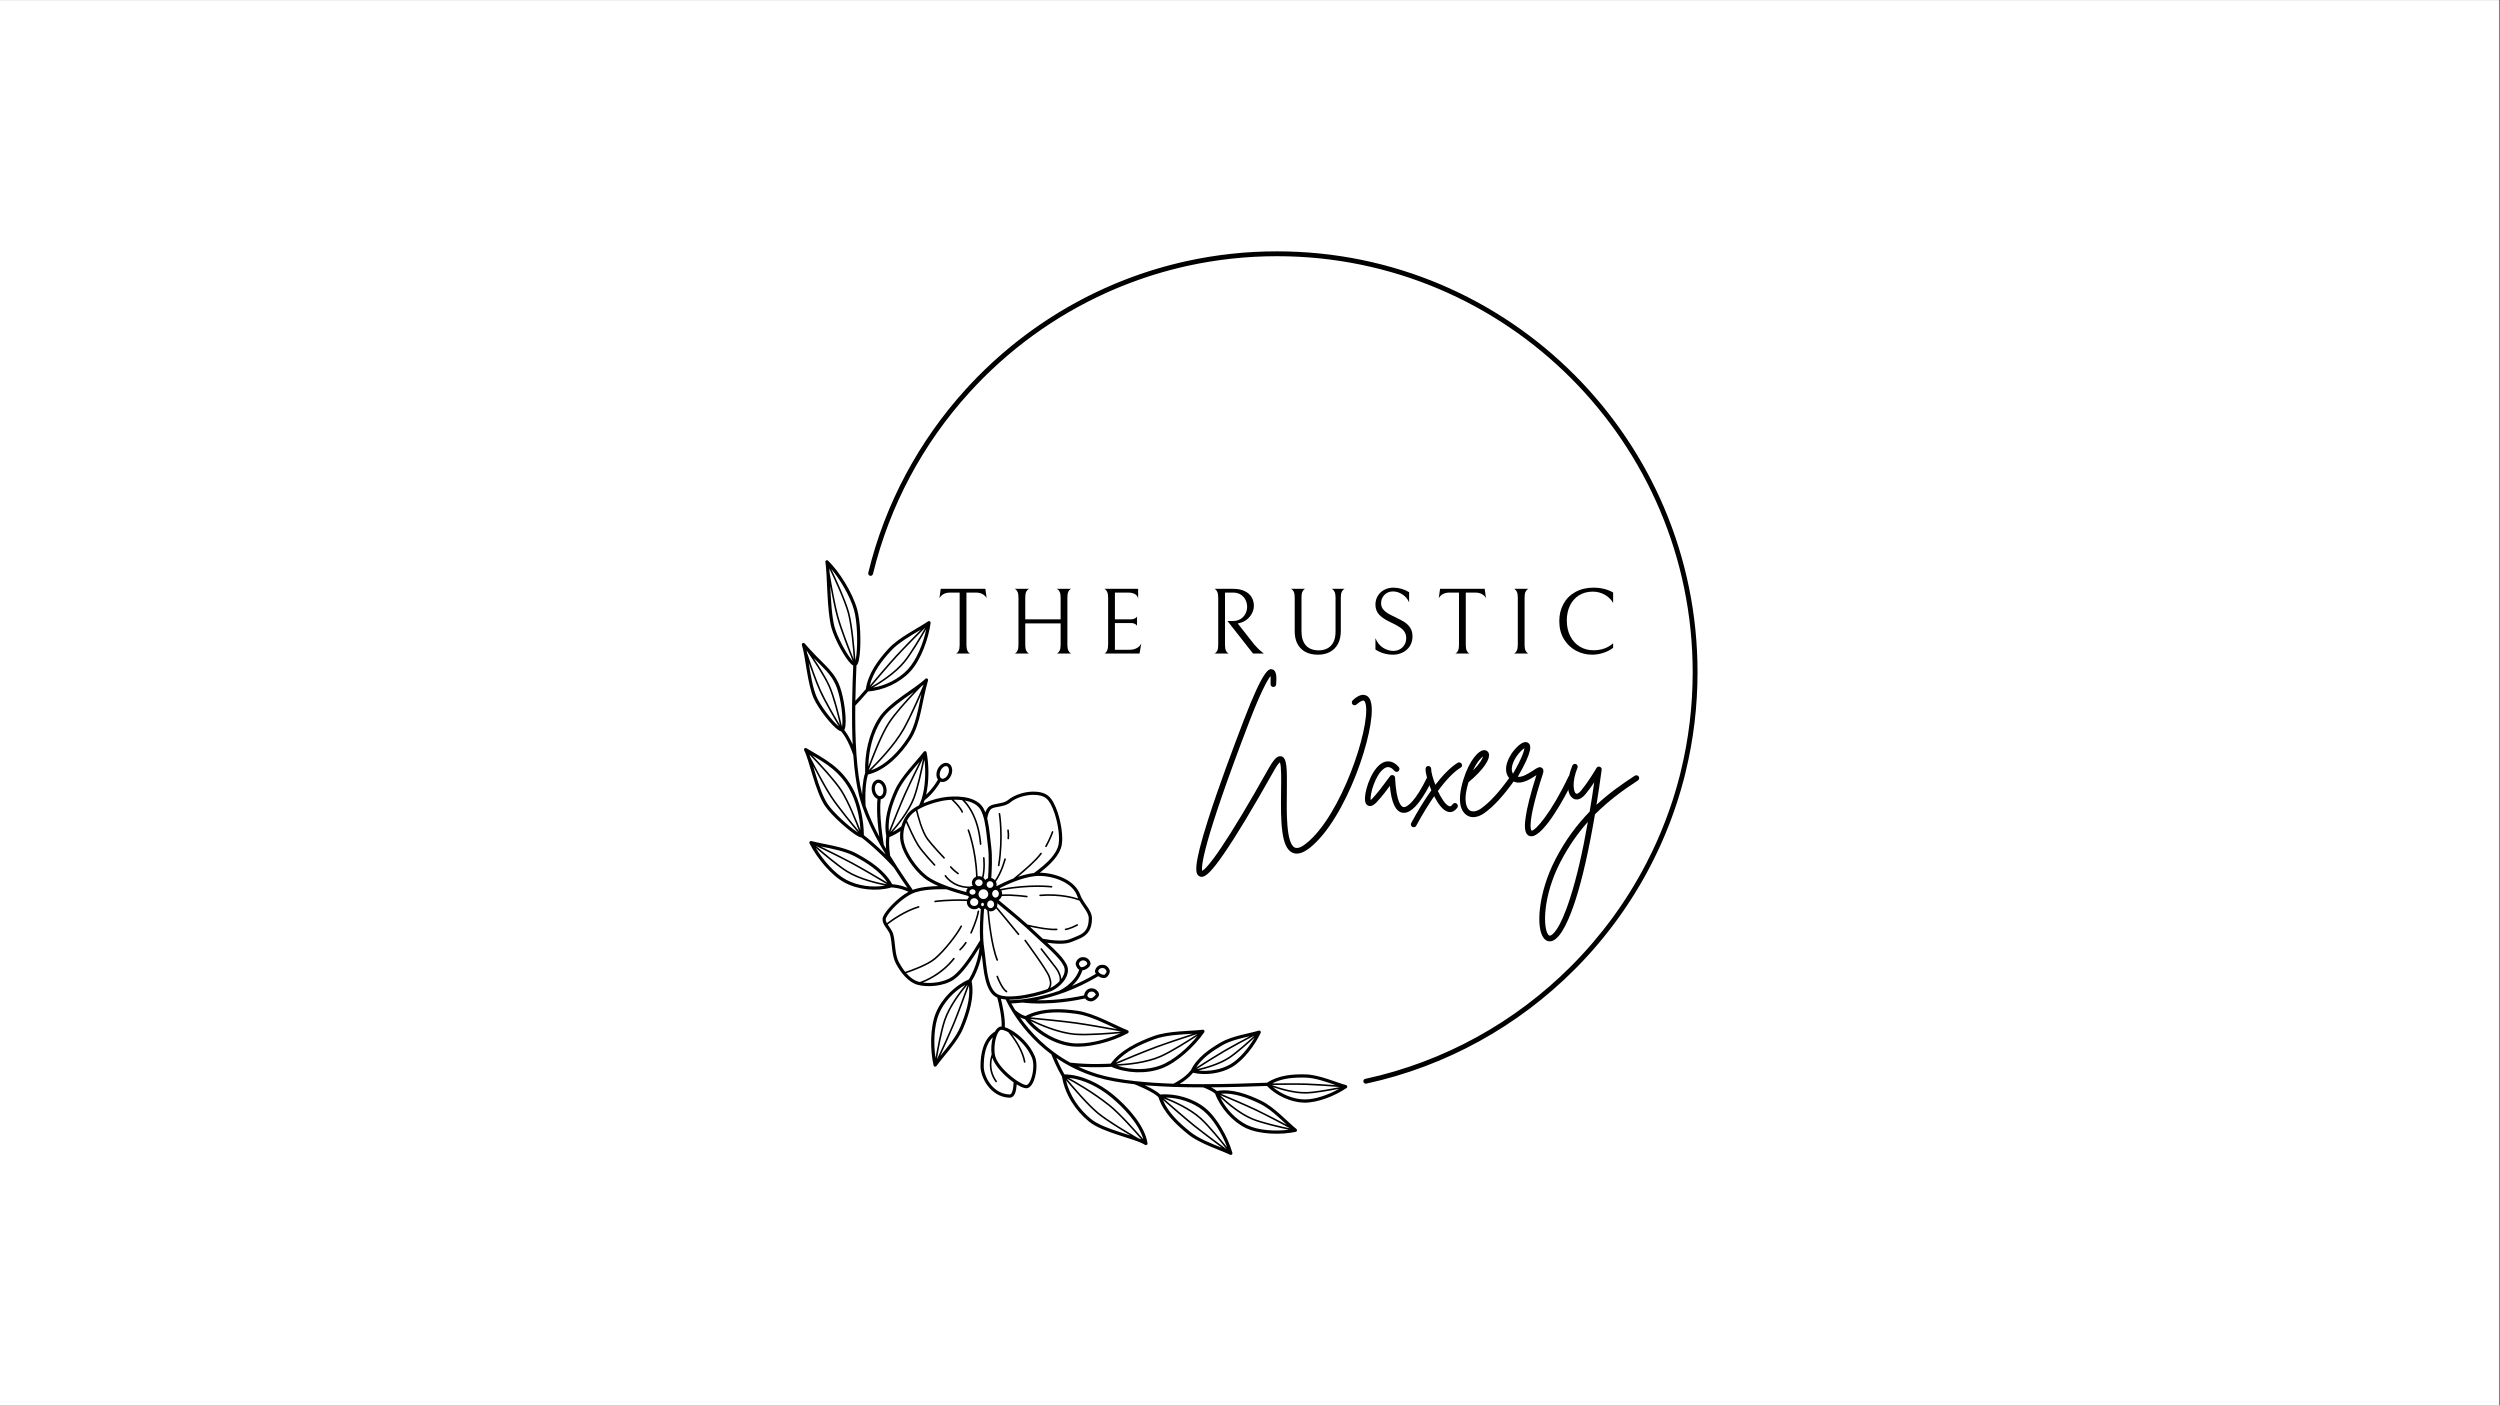 <svg version="1.0" preserveAspectRatio="xMidYMid meet" height="768" viewBox="0 0 1024.5 576" zoomAndPan="magnify" width="1366" xmlns:xlink="http://www.w3.org/1999/xlink" xmlns="http://www.w3.org/2000/svg"><rect x="0" y="0" width="1024.5" height="576" fill="#808080" stroke="none"/><defs><g></g><clipPath id="eb8dd4315b"><path clip-rule="nonzero" d="M 0 0.141 L 1024 0.141 L 1024 575.859 L 0 575.859 Z M 0 0.141"></path></clipPath><clipPath id="ab74711a96"><path clip-rule="nonzero" d="M 328.344 103 L 695.668 103 L 695.668 473.32 L 328.344 473.32 Z M 328.344 103"></path></clipPath></defs><g clip-path="url(#eb8dd4315b)"><path fill-rule="nonzero" fill-opacity="1" d="M 0 0.141 L 1024 0.141 L 1024 575.859 L 0 575.859 Z M 0 0.141" fill="#ffffff"></path><path fill-rule="nonzero" fill-opacity="1" d="M 0 0.141 L 1024 0.141 L 1024 575.859 L 0 575.859 Z M 0 0.141" fill="#ffffff"></path></g><g clip-path="url(#ab74711a96)"><path fill-rule="evenodd" fill-opacity="1" d="M 519.191 445.02 C 522.93 448.938 528.883 451.703 534.293 451.867 C 539.742 452.031 547.137 449.094 551.832 445.859 C 552.043 445.715 552.148 445.457 552.109 445.199 C 552.055 444.945 551.871 444.738 551.621 444.672 C 547.68 443.617 540.602 440.449 535.219 440.289 C 529.824 440.125 523.977 440.582 519.258 443.688 C 512.523 443.938 503.215 444.285 493.312 444.293 C 493.273 444.285 493.219 444.285 493.168 444.293 C 489.957 444.293 486.699 444.262 483.438 444.18 C 485.094 443.164 487.359 441.562 488.898 439.617 C 493.961 440.82 500.273 439.961 504.859 437.305 C 509.527 434.598 514.285 428.336 516.633 423.254 C 516.738 423.016 516.699 422.734 516.527 422.539 C 516.355 422.344 516.09 422.266 515.836 422.344 C 511.992 423.535 504.914 424.504 500.301 427.176 C 495.645 429.879 490.461 433.473 488.051 438.527 C 485.848 441.531 481.66 443.707 480.863 444.102 C 475.508 443.918 470.207 443.59 465.262 443.051 C 465.207 443.035 465.152 443.031 465.102 443.031 C 459.348 442.395 454.086 441.473 449.777 440.156 C 446.938 439.289 444.285 438.258 441.82 437.102 C 448.621 437.605 454.375 437.246 455.438 437.172 C 461.469 439.875 469.637 440.219 475.973 437.867 C 482.309 435.52 489.535 428.793 493.512 423.012 C 493.656 422.793 493.656 422.512 493.523 422.289 C 493.395 422.066 493.141 421.941 492.875 421.977 C 487.863 422.633 478.875 422.316 472.605 424.645 C 466.348 426.965 459.27 430.246 455.199 435.859 C 453.648 435.961 446.395 436.367 438.586 435.469 C 428.883 430.172 422.254 423.004 417.996 416.906 C 418.926 417.398 419.629 417.586 420 417.656 C 424.27 423.297 431.641 427.754 438.625 428.73 C 445.664 429.715 455.66 426.945 462.199 423.418 C 462.422 423.297 462.555 423.051 462.543 422.793 C 462.527 422.535 462.355 422.309 462.117 422.215 C 457.148 420.285 448.398 415.168 441.438 414.195 C 434.449 413.219 426.801 412.98 420.25 416.352 C 419.762 416.262 418.184 415.828 415.98 413.852 C 415.414 412.922 414.91 412.035 414.445 411.207 C 415.414 411.18 416.965 411.098 418.992 410.859 C 430.445 412.176 442.152 409.742 444.684 409.168 C 445.137 409.805 445.93 410.375 447.203 410.375 C 447.707 410.375 448.477 410 449.125 409.473 C 449.762 408.941 450.266 408.27 450.359 407.855 C 450.453 407.449 450.305 406.91 449.961 406.418 C 449.535 405.809 448.82 405.27 448.223 405.129 C 447.402 404.934 446.727 405.012 446.195 405.223 C 444.949 405.715 444.434 406.992 444.301 407.57 C 444.273 407.672 444.262 407.781 444.262 407.902 C 442.031 408.402 433.895 410.066 424.879 409.91 C 431.598 408.539 440.574 405.738 450.082 400.031 C 450.73 400.477 451.566 400.816 452.508 400.816 C 452.984 400.816 453.5 400.523 453.926 400.047 C 454.441 399.445 454.801 398.578 454.801 398.066 C 454.801 397.613 454.547 397 454.125 396.492 C 453.715 395.996 453.156 395.602 452.652 395.484 C 449.801 394.812 448.715 397.207 448.715 398.066 C 448.715 398.336 448.836 398.703 449.098 399.078 C 445.746 401.07 442.457 402.699 439.316 404.027 C 442.207 401.395 443.238 398.746 443.57 397.656 C 444.816 397.508 445.863 396.781 446.41 396.098 C 446.754 395.672 446.898 395.246 446.898 394.938 C 446.898 394.078 445.812 391.684 442.961 392.352 C 442.457 392.473 441.902 392.867 441.488 393.363 C 441.066 393.871 440.812 394.484 440.812 394.938 C 440.812 395.449 441.172 396.316 441.688 396.918 C 441.875 397.117 442.059 397.281 442.258 397.41 C 441.793 398.863 439.953 403.098 433.879 406.094 C 427.809 408.156 422.586 409.102 418.926 409.531 L 418.898 409.535 C 416.301 409.84 414.496 409.887 413.754 409.891 C 413.715 409.812 413.676 409.734 413.637 409.656 C 414.605 409.664 415.609 409.617 416.66 409.52 C 421.816 409.035 427.582 407.422 430.484 406.27 C 432.699 405.391 435.125 403.473 436.504 401.246 C 437.461 399.68 437.91 397.965 437.484 396.336 C 437.074 394.734 435.656 392.812 433.773 390.812 C 432.395 389.344 430.766 387.82 429.148 386.336 C 432.328 386.793 436.625 387.145 439.316 385.926 C 440.48 385.402 441.793 384.988 443 384.383 C 444.312 383.723 445.52 382.836 446.355 381.395 C 447.043 380.188 447.496 378.574 447.496 376.344 C 447.496 374.992 446.898 373.656 446.062 372.324 C 444.949 370.531 443.398 368.73 442.723 366.805 C 441.648 363.805 439.277 361.625 436.426 360.148 C 433.109 358.434 429.188 357.672 426.109 357.625 C 427.902 356.246 430.074 354.449 431.824 352.402 C 433.469 350.488 434.754 348.352 435.125 346.125 C 435.668 342.879 434.926 337.484 433.469 333.043 C 432.477 330.012 431.121 327.426 429.652 326.195 C 428.152 324.93 425.832 324.359 423.312 324.398 C 419.656 324.453 415.57 325.785 413.051 327.891 C 412.109 328.68 410.719 328.969 409.379 329.223 C 407.828 329.516 406.344 329.773 405.484 330.402 C 404.859 330.852 404.395 331.551 404.051 332.328 C 403.957 332.531 403.879 332.742 403.812 332.957 C 403.363 331.777 402.805 330.758 402.129 329.992 C 400.895 328.59 399.16 327.672 397.184 327.117 C 394.332 326.32 391.004 326.281 388.195 326.551 C 385.371 326.82 381.672 327.793 378.449 329.172 C 378.609 328.77 378.754 328.352 378.902 327.922 C 382.336 325.309 384.617 321.723 385.426 320.301 C 386.047 320.539 386.723 320.508 387.387 320.234 C 388.312 319.855 389.215 318.984 389.758 317.785 C 390.289 316.582 390.344 315.332 389.996 314.387 C 389.746 313.668 389.281 313.117 388.633 312.832 C 387.996 312.543 387.281 312.559 386.562 312.848 C 385.648 313.23 384.746 314.098 384.203 315.301 C 383.676 316.504 383.621 317.758 383.953 318.699 C 384.059 318.988 384.203 319.254 384.363 319.484 C 383.805 320.5 382.121 323.273 379.523 325.672 C 380.785 320.184 380.719 313.398 379.723 308.336 C 379.672 308.078 379.473 307.875 379.219 307.816 C 378.969 307.758 378.688 307.855 378.543 308.066 C 375.691 311.852 369.277 318.105 366.719 323.836 C 364.145 329.609 362.012 336.141 363.18 342.602 C 363.113 343.078 362.914 345.035 363.113 347.84 C 362.793 347.301 362.488 346.758 362.172 346.207 C 360.328 334.738 360.711 329.164 360.91 327.543 C 360.926 327.543 360.938 327.539 360.949 327.539 C 361.641 327.418 362.238 327 362.66 326.367 C 363.219 325.539 363.484 324.316 363.258 323.016 C 363.031 321.719 362.383 320.652 361.586 320.055 C 361.082 319.688 360.539 319.488 359.984 319.488 L 359.586 319.523 C 358.895 319.641 358.301 320.059 357.875 320.691 C 357.316 321.52 357.055 322.742 357.277 324.043 C 357.492 325.34 358.152 326.406 358.949 327.004 C 359.16 327.156 359.375 327.281 359.598 327.375 C 359.414 328.949 359.082 333.66 360.34 342.863 C 358.141 338.738 356.164 334.461 354.719 330.277 C 354.32 322.316 355.355 318.457 355.699 317.414 C 362.914 315.66 369.145 309.262 373.227 302.883 C 377.336 296.469 377.801 287.387 380.309 278.848 C 380.387 278.559 380.266 278.25 380.016 278.094 C 379.75 277.938 379.418 277.977 379.207 278.188 C 377.191 280.172 373.492 282.543 369.793 285.215 C 366 287.961 362.211 291.02 360.129 294.262 C 356.004 300.699 354.281 308.789 354.535 316.734 C 354.297 317.367 353.434 320.055 353.316 325.625 C 352.133 320.902 351.406 315.27 350.996 309.359 C 350.996 309.316 350.996 309.273 350.98 309.227 C 350.516 302.578 350.426 295.59 350.504 289.168 C 351.18 288.445 353.699 285.77 355.754 283.34 C 361.918 282.977 368.812 279.789 373.066 275.152 C 377.363 270.48 380.52 261.789 381.367 255.27 C 381.395 255.008 381.273 254.754 381.051 254.617 C 380.836 254.48 380.547 254.488 380.332 254.637 C 376.434 257.32 368.363 261.207 364.105 265.824 C 359.852 270.461 355.781 275.945 354.812 282.406 C 353.34 284.141 351.629 286.008 350.531 287.199 C 350.625 281.641 350.82 276.598 350.98 272.688 C 350.996 272.676 351.008 272.668 351.02 272.652 C 351.219 272.492 351.445 272.195 351.617 271.746 C 351.91 271 352.148 269.738 352.32 268.156 C 352.852 263.07 352.637 254.57 351.246 249.617 C 349.258 242.527 343.598 233.84 339.34 229.766 C 339.141 229.57 338.836 229.527 338.574 229.66 C 338.32 229.793 338.188 230.078 338.242 230.359 C 339.074 235.305 338.797 250.375 340.758 257.375 C 342.047 261.98 346.316 269.785 348.754 272.082 C 349.086 272.383 349.379 272.598 349.656 272.73 C 349.484 277.027 349.258 282.66 349.18 288.836 C 349.18 288.871 349.18 288.906 349.18 288.941 C 349.125 294.113 349.164 299.656 349.418 305.105 C 347.984 301.836 346.645 299.992 345.957 299.156 C 346.051 299.027 346.129 298.871 346.195 298.684 C 346.422 298.043 346.555 296.949 346.555 295.578 C 346.578 291.258 345.465 284.012 343.598 279.93 C 340.906 274.074 336.359 271.422 329.758 263.699 C 329.543 263.461 329.199 263.398 328.922 263.555 C 328.641 263.711 328.523 264.043 328.617 264.344 C 330.035 268.535 330.871 280.508 333.535 286.332 C 335.469 290.555 340.613 297.102 343.359 299.047 C 343.848 299.395 344.285 299.609 344.633 299.68 L 344.656 299.684 C 345.176 300.238 347.508 302.996 349.684 309.484 C 350.105 315.5 350.848 321.238 352.055 326.039 C 352.426 327.531 352.891 329.051 353.422 330.582 L 353.445 330.656 C 355.305 336.016 358.008 341.52 360.926 346.676 C 360.949 346.727 360.977 346.77 361.004 346.809 C 361.652 347.953 362.305 349.078 362.965 350.18 C 358.695 346 355.262 343.238 354.004 342.254 L 354.004 342.242 C 354.004 336.48 352.559 328.406 349.047 322.375 C 344.352 314.316 338.281 311.207 330.484 306.625 C 330.234 306.477 329.914 306.512 329.691 306.715 C 329.477 306.914 329.426 307.234 329.559 307.5 C 330.633 309.605 331.758 313.75 333.082 318.086 C 334.449 322.535 336.039 327.184 338.004 330.145 C 340.801 334.375 348.766 341.281 351.828 342.816 C 352.32 343.062 352.719 343.18 352.984 343.188 C 353.008 343.188 353.023 343.188 353.035 343.188 C 354.453 344.281 359.984 348.68 366.254 355.473 C 368.27 358.609 370.191 361.438 371.836 363.809 C 368.957 362.648 366.547 362.406 365.617 362.359 C 362.555 356.668 356.441 352.723 350.969 349.77 C 345.441 346.797 337.074 345.922 332.512 344.664 C 332.262 344.594 331.984 344.68 331.824 344.883 C 331.652 345.082 331.625 345.363 331.746 345.602 C 334.676 351.484 340.508 358.66 346.09 361.668 C 351.684 364.68 359.348 365.418 365.312 363.672 C 365.844 363.688 368.812 363.832 372.312 365.461 C 368.098 367.766 363.219 372.762 361.934 375.559 C 361.414 376.684 361.68 377.816 362.305 378.953 C 363.059 380.32 364.371 381.695 364.77 383.129 C 365.191 384.668 365.34 386.727 365.59 388.801 C 365.855 391.004 366.254 393.223 367.195 394.957 C 369.078 398.434 372.113 402.492 376.062 403.582 C 379.988 404.668 386.695 404.23 390.832 401.461 C 394.52 398.984 398.707 392.656 401.453 388.168 C 400.617 395.543 397.609 400.484 397.012 401.395 C 391.324 403.844 385.914 409.242 383.516 415.09 C 381.09 420.957 381.129 430.207 382.574 436.621 C 382.641 436.875 382.84 437.074 383.09 437.125 C 383.355 437.176 383.621 437.07 383.766 436.859 C 386.496 432.988 392.426 427.008 394.809 421.203 C 397.195 415.414 399.438 408.445 398.164 402.062 C 398.801 401.07 401.148 397.113 402.328 391.188 C 402.711 394.469 403.043 398.398 403.906 401.715 C 404.688 404.707 405.922 407.203 407.883 408.418 C 408.133 408.57 408.387 408.703 408.676 408.824 C 409.062 410.266 410.668 416.461 410.469 420.68 C 410.426 420.68 410.375 420.676 410.32 420.676 C 409.34 420.676 408.414 421.438 407.723 422.75 C 402.766 425.781 401.809 432.141 401.809 437.031 C 401.809 441.383 405.734 449.516 413.621 449.84 C 414.777 449.887 415.559 449.125 416.008 447.934 C 416.406 446.906 416.566 445.543 416.645 444.387 C 417.336 444.816 417.996 445.172 418.582 445.434 C 419.391 445.793 420.078 445.977 420.57 445.977 C 421.578 445.977 422.57 445.145 423.289 443.723 C 424.719 440.902 425.289 435.773 424.109 432.941 C 422 427.848 417.559 423.898 414.141 421.988 C 413.277 421.512 412.484 421.16 411.781 420.945 C 412.004 417.125 410.758 411.648 410.164 409.297 C 410.773 409.434 411.422 409.531 412.125 409.586 L 412.773 410.871 C 413.359 412.004 414.074 413.262 414.895 414.609 C 414.91 414.621 414.91 414.637 414.922 414.648 C 418.156 419.891 423.289 426.453 430.844 432.082 C 431.215 433.023 432.938 437.379 435.191 441.172 C 436.398 448.508 440.68 455.035 446.223 459.574 C 449.086 461.922 453.781 463.652 458.34 465.141 C 462.754 466.578 467.035 467.785 469.25 469.168 C 469.465 469.305 469.742 469.305 469.965 469.16 C 470.18 469.02 470.297 468.766 470.258 468.508 C 469.156 461.148 461.812 453.23 456.074 448.531 C 450.57 444.027 443.215 440.371 436.215 440.277 C 434.793 437.875 433.613 435.277 432.859 433.52 C 437.5 436.68 442.973 439.465 449.391 441.426 C 453.754 442.758 459.098 443.695 464.93 444.336 C 465.633 444.613 472.262 447.23 474.711 449.578 C 476.648 455.832 481.992 460.895 486.895 464.844 C 491.789 468.773 499.848 471.16 504.117 473.234 C 504.344 473.348 504.621 473.312 504.832 473.145 C 505.031 472.977 505.113 472.703 505.031 472.453 C 503.23 466.133 498.801 458.012 493.855 454.035 C 488.965 450.098 481.672 447.973 475.535 448.535 C 474.09 447.207 471.438 445.801 469.199 444.75 C 472.988 445.066 476.941 445.281 480.902 445.418 C 480.969 445.43 481.023 445.43 481.09 445.426 C 485.105 445.559 489.148 445.609 493.102 445.609 C 493.699 445.844 496.707 447.047 497.941 448.168 C 500.113 454.02 505.098 459.676 510.586 462.289 C 516.09 464.906 524.867 465.133 531.004 463.832 C 531.242 463.781 531.441 463.59 531.508 463.336 C 531.562 463.09 531.48 462.828 531.27 462.668 C 527.676 459.785 522.16 453.613 516.727 451.027 C 511.316 448.449 504.781 445.992 498.707 447.082 C 498.098 446.57 497.184 446.051 496.297 445.598 C 505.031 445.539 513.133 445.242 519.191 445.02 Z M 476.832 450.141 C 479.566 452.535 485.875 458.047 489.562 461.016 C 493.102 463.855 499.453 468.574 502.645 470.934 C 500.168 467.809 495.156 461.633 491.801 458.59 C 487.215 454.406 480.043 451.367 476.832 450.141 Z M 476.555 450.773 C 478.758 456.051 483.438 460.355 487.73 463.809 C 491.285 466.668 496.547 468.68 500.75 470.363 C 497.344 467.832 492.199 463.98 489.148 461.535 C 485.52 458.613 479.367 453.242 476.555 450.773 Z M 477.723 449.773 C 481.207 451.152 487.879 454.117 492.254 458.098 C 495.5 461.055 500.312 466.938 502.887 470.172 C 500.816 464.617 497.117 458.363 493.02 455.07 C 488.926 451.766 483.051 449.812 477.723 449.773 Z M 437.129 441.992 C 439.594 444.973 445.945 452.453 450.172 455.922 C 454.07 459.113 462 463.852 466.48 466.445 C 466.918 466.609 467.34 466.773 467.727 466.938 C 464.77 463.527 458.395 456.387 454.324 453.16 C 447.48 447.754 440.152 443.621 437.129 441.992 Z M 437.988 441.707 C 441.316 443.52 448.238 447.508 454.734 452.641 C 458.988 456.004 465.723 463.605 468.535 466.863 C 466.68 460.348 460.262 453.688 455.223 449.559 C 450.426 445.621 444.156 442.328 437.988 441.707 Z M 436.852 442.703 C 438.348 449.004 442.207 454.574 447.059 458.547 C 449.816 460.809 454.363 462.445 458.75 463.879 C 460.301 464.387 461.84 464.867 463.285 465.34 C 458.789 462.672 452.93 459.039 449.75 456.434 C 445.625 453.051 439.488 445.867 436.852 442.703 Z M 500.086 449.785 C 502.434 454.555 506.609 458.926 511.156 461.09 C 515.703 463.254 522.586 463.684 528.168 462.965 C 524.32 462.148 517.242 460.527 513.332 458.961 C 508.121 456.883 502.793 452.312 500.086 449.785 Z M 499.969 448.762 C 502.383 451.082 508.055 456.141 513.57 458.348 C 517.586 459.949 524.973 461.613 528.672 462.398 C 525.316 460.613 518.555 457.055 514.617 455.184 C 510.535 453.238 503.176 450.117 499.969 448.762 Z M 527.332 460.934 C 524.098 457.922 520.105 454.102 516.156 452.223 C 511.395 449.957 505.734 447.73 500.34 448.203 C 503.629 449.586 510.852 452.66 514.91 454.586 C 518.277 456.188 523.711 459.027 527.332 460.934 Z M 521.656 445.516 C 525.145 448.438 529.93 450.406 534.316 450.543 C 538.707 450.676 544.395 448.684 548.754 446.211 C 545.215 446.918 539.105 448.043 535.473 448.16 C 530.578 448.32 524.801 446.609 521.656 445.516 Z M 406.848 425.094 C 403.691 428.148 403.137 433.125 403.137 437.031 C 403.137 440.922 406.621 448.227 413.676 448.516 C 414.246 448.535 414.551 448.047 414.777 447.453 C 415.227 446.305 415.32 444.691 415.371 443.539 C 415.176 443.402 414.977 443.262 414.777 443.117 C 411.355 440.578 407.656 436.734 406.648 433.441 C 406.117 435.496 405.789 439.18 408.492 443.012 C 408.598 443.16 408.57 443.367 408.414 443.473 C 408.266 443.578 408.055 443.543 407.949 443.395 C 404.5 438.516 405.707 433.863 406.371 432.145 C 406.051 430.031 406.25 427.32 406.848 425.094 Z M 549.086 445.469 C 545.613 445.215 539.09 444.758 535.312 444.645 C 531.348 444.523 524.402 444.602 521.195 444.648 C 524.059 445.688 530.262 447.668 535.457 447.496 C 539.223 447.375 545.668 446.16 549.086 445.469 Z M 547.352 444.68 C 543.598 443.371 538.973 441.73 535.18 441.613 C 530.566 441.473 525.582 441.77 521.367 443.98 C 524.652 443.934 531.441 443.863 535.34 443.98 C 538.547 444.078 543.73 444.422 547.352 444.68 Z M 410.852 422.059 C 410.668 422.023 410.48 422.004 410.32 422.004 C 410.082 422.004 409.859 422.133 409.645 422.328 C 409.34 422.598 409.09 422.988 408.852 423.461 C 407.605 425.914 407.125 430.398 407.895 433.008 C 408.809 436.094 412.352 439.664 415.57 442.047 L 416.418 442.66 C 417.402 443.332 418.328 443.867 419.109 444.219 C 419.707 444.488 420.211 444.648 420.57 444.648 C 420.82 444.648 421.047 444.516 421.273 444.312 C 421.578 444.027 421.855 443.617 422.105 443.121 C 423.395 440.59 423.949 435.988 422.891 433.449 C 421.18 429.34 417.863 426.027 414.922 424.031 C 414.867 424 414.828 423.969 414.777 423.938 C 416.645 426.445 419.523 430.863 420.238 435.137 C 420.266 435.32 420.145 435.488 419.961 435.52 C 419.789 435.551 419.613 435.426 419.574 435.246 C 418.727 430.141 414.711 424.828 413.199 422.984 C 412.375 422.543 411.633 422.238 411.023 422.094 C 411.023 422.094 411.012 422.094 411.012 422.094 C 410.957 422.09 410.906 422.078 410.852 422.059 Z M 486.738 106.898 L 485.277 107.223 L 483.039 107.742 L 480.824 108.293 L 478.781 108.82 L 476.594 109.422 L 474.434 110.047 L 472.273 110.699 L 470.973 111.109 L 468.895 111.789 L 466.824 112.492 L 464.691 113.25 L 462.57 114.035 L 460.633 114.781 L 458.551 115.609 L 456.496 116.461 L 454.457 117.34 L 452.414 118.246 L 450.398 119.176 L 448.383 120.133 L 446.395 121.113 L 445.16 121.734 L 443.266 122.723 L 441.477 123.676 L 439.539 124.742 L 437.617 125.832 L 435.695 126.949 L 433.812 128.086 L 432.871 128.664 L 431.004 129.84 L 429.148 131.035 L 427.305 132.258 L 425.805 133.277 L 423.988 134.547 L 422.785 135.406 L 421.512 136.328 L 420.117 137.363 L 418.367 138.695 L 417.492 139.367 L 416.168 140.414 L 414.91 141.422 L 414.059 142.117 L 412.375 143.527 L 410.707 144.953 L 409.355 146.129 L 407.695 147.613 L 406.066 149.113 L 404.992 150.117 L 403.84 151.215 L 402.617 152.406 L 401.066 153.953 L 400.285 154.738 L 398.762 156.316 L 397.25 157.918 L 395.75 159.555 C 376.676 180.555 362.715 206.277 355.809 234.75 C 355.688 235.281 356.004 235.82 356.551 235.949 C 357.078 236.082 357.609 235.75 357.742 235.219 C 364.57 207.07 378.371 181.641 397.223 160.883 L 397.238 160.871 C 412.812 143.711 431.852 129.742 453.234 120.059 L 454.23 119.609 L 455.25 119.164 L 456.258 118.727 L 457.266 118.293 L 458.285 117.871 L 459.309 117.449 C 461.695 116.484 464.094 115.566 466.531 114.707 L 467.594 114.336 L 468.652 113.969 L 469.688 113.621 L 470.773 113.266 L 471.797 112.934 L 472.898 112.59 L 473.93 112.277 L 475.043 111.945 L 476.066 111.645 L 477.191 111.324 L 478.211 111.039 L 479.34 110.734 L 480.375 110.461 L 481.516 110.168 L 482.547 109.91 L 483.688 109.633 L 484.75 109.383 L 485.863 109.129 L 486.961 108.887 C 498.668 106.336 510.84 104.992 523.316 104.992 C 617.336 104.992 693.66 181.387 693.66 275.484 C 693.66 289.434 691.988 302.996 688.82 315.977 L 688.555 317.07 L 688.305 318.07 L 688.012 319.148 L 687.758 320.109 L 687.469 321.172 L 687.191 322.16 L 686.91 323.145 L 686.594 324.203 L 686.316 325.16 L 685.996 326.18 L 685.68 327.188 L 685.375 328.156 L 685.027 329.191 L 684.711 330.141 C 684.59 330.473 684.484 330.801 684.367 331.129 L 684.02 332.145 L 683.676 333.098 L 683.305 334.105 L 682.961 335.059 L 682.59 336.031 L 682.203 337.031 L 681.832 337.973 L 681.066 339.91 L 680.668 340.863 L 680.258 341.84 L 679.859 342.777 C 679.727 343.094 679.594 343.41 679.449 343.727 L 679.023 344.684 L 678.613 345.621 L 678.176 346.57 L 677.738 347.504 C 677.59 347.816 677.445 348.129 677.301 348.438 L 676.848 349.379 C 676.105 350.926 675.336 352.465 674.543 353.992 C 666.453 369.559 656.035 383.723 643.746 396.016 L 643.746 396.023 C 621.035 418.738 591.988 435.074 559.48 442.121 C 558.949 442.234 558.605 442.766 558.727 443.305 C 558.832 443.84 559.363 444.18 559.906 444.066 C 592.77 436.941 622.176 420.414 645.125 397.449 L 646.609 395.953 L 646.953 395.594 L 648.477 393.996 L 649.457 392.957 L 650.531 391.789 L 652.004 390.164 L 652.934 389.117 L 653.992 387.887 L 655.41 386.223 L 656.273 385.172 L 657.336 383.883 L 658.871 381.945 L 659.203 381.52 L 660.555 379.777 L 661.402 378.656 L 662.359 377.352 L 663.645 375.578 L 664.441 374.457 L 665.395 373.09 L 666.785 371.031 L 667.355 370.164 L 668.484 368.422 L 669.598 366.664 L 670.141 365.781 L 671.227 364.004 L 672.289 362.211 L 672.605 361.66 L 673.84 359.5 L 674.848 357.672 L 675.551 356.352 L 676.305 354.906 L 677.262 353.047 L 678.188 351.176 L 679.102 349.289 L 679.992 347.395 L 680.852 345.484 L 681.344 344.367 L 682.098 342.594 L 682.906 340.656 L 683.691 338.703 L 684.457 336.738 L 685.188 334.766 L 685.902 332.777 L 686.289 331.664 L 686.926 329.777 L 687.586 327.762 L 687.945 326.617 L 688.516 324.723 L 688.875 323.512 L 689.457 321.426 L 689.961 319.602 L 690.254 318.477 L 690.809 316.199 C 693.977 303.141 695.648 289.508 695.648 275.484 C 695.648 180.285 618.422 103 523.316 103 C 510.762 103 498.523 104.344 486.738 106.898 Z M 514.129 425.215 C 511.477 427.648 506.969 431.676 504.012 433.648 C 499.996 436.312 494.348 437.918 491.141 438.676 C 495.5 439.215 500.457 438.32 504.199 436.156 C 507.91 434 511.676 429.473 514.129 425.215 Z M 514.035 424.398 C 510.957 426.016 505.324 429 502.129 430.855 C 498.762 432.812 493.008 436.457 490.305 438.188 C 493.262 437.531 499.398 435.918 503.641 433.094 C 506.715 431.051 511.477 426.766 514.035 424.398 Z M 490.754 424.484 C 487.109 426.863 480.082 431.305 475.719 433.23 C 469.848 435.82 461.945 436.547 458.008 436.75 C 463.457 438.574 470.164 438.605 475.508 436.625 C 480.836 434.652 486.777 429.473 490.754 424.484 Z M 512.152 424.645 C 508.52 425.48 504.145 426.484 500.961 428.324 C 497.039 430.605 492.676 433.52 490.145 437.508 C 492.93 435.73 498.496 432.195 501.797 430.281 C 504.516 428.707 508.969 426.32 512.152 424.645 Z M 490.77 423.691 C 486.777 424.98 478.586 427.66 473.996 429.359 C 469.199 431.141 460.805 434.641 457.293 436.121 C 460.887 435.973 469.305 435.336 475.457 432.621 C 479.938 430.645 487.242 425.988 490.77 423.691 Z M 488.754 423.645 C 483.887 423.93 477.723 424.164 473.055 425.891 C 467.5 427.949 461.23 430.762 457.215 435.434 C 460.832 433.914 469.039 430.492 473.758 428.738 C 477.75 427.262 484.445 425.051 488.754 423.645 Z M 396.547 403.473 C 394.332 406.094 389.508 412.211 387.504 418.094 C 386.035 422.371 384.602 430.207 383.938 434.137 C 385.609 430.527 388.91 423.328 390.633 419.141 C 392.438 414.758 395.312 406.887 396.547 403.473 Z M 395.594 403.574 C 390.953 406.176 386.738 410.723 384.734 415.598 C 382.734 420.453 382.508 427.719 383.367 433.586 C 384.059 429.508 385.449 422.031 386.867 417.879 C 388.793 412.277 393.207 406.465 395.594 403.574 Z M 397.105 403.891 C 395.832 407.406 393.02 415.082 391.242 419.395 C 389.758 423.004 387.094 428.859 385.316 432.723 C 388.195 429.227 391.855 424.918 393.59 420.699 C 395.684 415.605 397.715 409.574 397.105 403.891 Z M 422.359 418.43 C 426.523 423.047 432.805 426.578 438.812 427.418 C 444.789 428.254 452.996 426.25 459.176 423.434 C 454.68 423.852 445.758 424.559 440.68 424.176 C 433.867 423.66 426.059 420.23 422.359 418.43 Z M 422.027 417.523 C 425.344 419.184 433.59 422.973 440.734 423.516 C 445.945 423.906 455.223 423.141 459.531 422.734 C 455.289 421.953 446.156 420.297 440.973 419.574 C 435.59 418.824 425.914 417.891 422.027 417.523 Z M 457.758 421.734 C 452.891 419.441 446.555 416.25 441.25 415.508 C 435.02 414.641 428.23 414.332 422.254 416.879 C 426.242 417.254 435.75 418.172 441.066 418.918 C 445.586 419.547 453.09 420.883 457.758 421.734 Z M 445.664 408.207 C 445.68 408.254 445.707 408.305 445.746 408.352 C 445.973 408.73 446.461 409.047 447.203 409.047 C 447.324 409.047 447.457 408.98 447.602 408.902 C 447.828 408.785 448.066 408.625 448.277 408.445 C 448.543 408.23 448.781 407.996 448.941 407.777 C 448.992 407.699 449.047 407.633 449.059 407.57 C 449.074 407.527 449.047 407.488 449.02 407.438 C 448.992 407.352 448.941 407.266 448.875 407.18 C 448.637 406.84 448.25 406.5 447.918 406.422 C 447.414 406.301 447.004 406.328 446.688 406.457 C 445.957 406.746 445.664 407.516 445.598 407.855 C 445.574 407.926 445.586 408.016 445.625 408.109 C 445.641 408.137 445.652 408.172 445.664 408.207 Z M 434.914 401.223 C 435.074 401.004 435.23 400.777 435.363 400.551 C 436.133 399.309 436.531 397.961 436.199 396.672 C 435.828 395.227 434.504 393.523 432.805 391.719 C 431.016 389.812 428.801 387.816 426.734 385.93 C 426.602 385.871 426.48 385.77 426.418 385.645 C 425.516 384.82 424.652 384.02 423.855 383.258 C 419.441 379 412.641 373.383 408.676 370.129 C 408.703 370.273 408.719 370.426 408.719 370.578 C 408.719 370.945 408.652 371.293 408.531 371.613 C 409.871 373.203 414.496 378.754 417.652 382.672 C 417.773 382.812 417.746 383.023 417.602 383.137 C 417.469 383.25 417.254 383.23 417.137 383.086 C 414.113 379.336 409.738 374.082 408.215 372.258 C 407.711 373 406.887 373.48 405.973 373.48 C 405.723 373.48 405.496 373.445 405.27 373.387 C 405.547 376.605 406.621 387.391 408.984 393.297 C 409.051 393.465 408.957 393.66 408.797 393.727 C 408.625 393.797 408.426 393.711 408.359 393.543 C 405.879 387.336 404.805 375.793 404.582 373.082 C 404.262 372.883 403.973 372.613 403.746 372.297 C 403.602 372.406 403.441 372.496 403.27 372.562 C 403.043 375.645 402.672 380.793 402.977 385.379 C 402.977 385.406 402.988 385.434 402.988 385.461 C 403.055 386.492 403.164 387.496 403.309 388.441 C 403.863 392.004 404.105 397.191 405.191 401.379 C 405.879 403.996 406.875 406.227 408.586 407.293 C 408.836 407.445 409.102 407.578 409.395 407.695 C 409.445 407.707 409.484 407.723 409.527 407.746 C 410.359 408.055 411.367 408.23 412.484 408.301 C 412.547 408.297 412.629 408.301 412.695 408.312 C 413.887 408.375 415.188 408.324 416.539 408.195 C 421.168 407.762 426.309 406.391 429.305 405.305 C 429.719 404.789 429.98 404.309 430.113 403.816 C 430.395 402.801 430.141 401.738 429.625 400.254 C 428.723 397.66 419.84 385.582 419.84 385.582 C 419.734 385.438 419.762 385.23 419.906 385.121 C 420.051 385.012 420.266 385.043 420.371 385.191 C 420.371 385.191 429.348 397.414 430.246 400.035 C 430.816 401.684 431.07 402.863 430.75 403.992 C 430.672 404.285 430.551 404.574 430.395 404.871 C 431.707 404.273 433.07 403.297 434.172 402.121 C 434.355 401.301 434.227 400.441 433.961 399.66 C 433.441 398.039 432.383 396.742 432.383 396.742 L 426.469 389.105 C 426.352 388.961 426.375 388.754 426.523 388.641 C 426.668 388.527 426.879 388.555 426.984 388.699 C 426.984 388.699 432.898 396.328 432.898 396.328 C 432.977 396.414 434.051 397.773 434.598 399.457 C 434.781 400.02 434.902 400.621 434.914 401.223 Z M 408.359 400.262 C 408.359 400.262 409.023 402.055 409.988 403.777 C 410.652 404.961 411.461 406.102 412.297 406.648 C 412.457 406.75 412.656 406.703 412.762 406.551 C 412.855 406.398 412.812 406.191 412.668 406.094 C 411.898 405.594 411.172 404.535 410.559 403.453 C 409.617 401.777 408.984 400.031 408.984 400.031 C 408.918 399.859 408.73 399.773 408.559 399.832 C 408.387 399.898 408.293 400.09 408.359 400.262 Z M 378.211 402.66 C 381.871 403.145 386.844 402.535 390.09 400.359 C 394.32 397.527 399.145 389.469 401.652 385.297 C 401.359 380.719 401.719 375.637 401.941 372.539 C 401.637 372.414 401.371 372.203 401.16 371.934 C 400.645 372.359 399.969 372.617 399.227 372.617 C 397.566 372.617 396.215 371.297 396.215 369.684 C 396.215 369.531 396.23 369.383 396.254 369.234 C 388.008 368.988 383.238 369.754 383.238 369.754 C 383.062 369.781 382.891 369.656 382.867 369.477 C 382.84 369.297 382.957 369.125 383.129 369.098 C 383.129 369.098 388.023 368.312 396.441 368.578 C 396.602 368.195 396.84 367.852 397.145 367.57 C 396.945 367.445 396.758 367.293 396.602 367.121 C 394.371 366.512 391.137 365.609 387.875 364.434 C 384.469 364.395 377.762 364.316 373.652 366.27 C 369.543 368.219 364.41 373.32 363.125 376.113 C 362.793 376.84 363.031 377.555 363.441 378.285 C 365.152 376.969 370.535 373.066 376.371 371.316 C 376.555 371.262 376.727 371.363 376.781 371.539 C 376.832 371.715 376.742 371.898 376.566 371.949 C 370.75 373.695 365.391 377.613 363.789 378.855 C 363.812 378.898 363.84 378.938 363.867 378.98 C 364.676 380.215 365.684 381.48 366.043 382.773 C 366.492 384.367 366.637 386.492 366.902 388.641 C 367.141 390.672 367.5 392.727 368.363 394.324 C 369.062 395.613 369.914 397 370.934 398.262 C 372.91 397.621 379.762 395.27 382.973 392.562 C 386.762 389.375 392.039 382.605 393.629 379.418 C 393.711 379.254 393.91 379.188 394.066 379.27 C 394.227 379.352 394.305 379.551 394.215 379.711 C 392.598 382.953 387.242 389.832 383.41 393.07 C 380.254 395.727 373.68 398.051 371.383 398.809 C 372.805 400.43 374.473 401.766 376.422 402.305 C 376.582 402.352 376.754 402.391 376.926 402.434 C 379.035 401.703 385.637 399.027 390.648 392.613 C 390.766 392.469 390.98 392.445 391.113 392.555 C 391.258 392.668 391.285 392.879 391.18 393.023 C 386.723 398.715 381.051 401.527 378.211 402.66 Z M 450.57 398.742 C 451.035 399.145 451.723 399.488 452.508 399.488 C 452.664 399.488 452.785 399.328 452.918 399.172 C 453.223 398.828 453.473 398.355 453.473 398.066 C 453.473 397.848 453.301 397.582 453.102 397.336 C 452.891 397.078 452.613 396.836 452.348 396.773 C 450.758 396.398 450.039 397.582 450.039 398.066 C 450.039 398.109 450.082 398.152 450.105 398.207 C 450.188 398.34 450.293 398.477 450.438 398.613 Z M 443.082 396.355 L 443.105 396.359 C 443.969 396.359 444.711 395.938 445.176 395.484 C 445.32 395.348 445.426 395.211 445.508 395.078 C 445.535 395.023 445.574 394.98 445.574 394.938 C 445.574 394.453 444.871 393.27 443.266 393.645 C 443 393.707 442.734 393.949 442.512 394.207 C 442.312 394.453 442.141 394.719 442.141 394.938 C 442.141 395.227 442.391 395.699 442.684 396.043 C 442.816 396.188 442.934 396.336 443.082 396.355 Z M 393.656 389.438 C 393.656 389.438 395.09 388.008 396.109 386.477 C 396.203 386.324 396.164 386.117 396.016 386.016 C 395.859 385.914 395.66 385.957 395.551 386.105 C 394.57 387.586 393.191 388.969 393.191 388.969 C 393.059 389.098 393.059 389.309 393.191 389.438 C 393.312 389.566 393.523 389.566 393.656 389.438 Z M 441.875 368.211 C 441.715 367.895 441.582 367.57 441.465 367.246 C 440.523 364.566 438.359 362.648 435.816 361.328 C 431.906 359.297 427.066 358.684 424.055 359.043 C 418.516 359.711 413.012 362.293 409.645 363.992 C 409.75 364.086 409.859 364.188 409.949 364.297 C 409.965 364.289 409.988 364.285 410.016 364.281 C 421.91 361.961 430.977 363.07 430.977 363.07 C 431.164 363.094 431.293 363.262 431.27 363.441 C 431.242 363.621 431.082 363.754 430.898 363.73 C 430.898 363.73 422.016 362.648 410.348 364.891 C 410.547 365.297 410.668 365.766 410.668 366.266 C 410.668 366.355 410.668 366.445 410.652 366.535 C 414.883 366.262 420.848 367.086 420.848 367.086 C 421.035 367.113 421.152 367.281 421.141 367.461 C 421.113 367.645 420.941 367.77 420.754 367.746 C 420.754 367.746 414.695 366.902 410.52 367.211 C 410.297 367.918 409.816 368.504 409.207 368.84 C 412.164 371.27 416.938 375.195 421.047 378.867 C 422.996 379.328 429.492 380.793 433.02 380.539 C 433.203 380.527 433.363 380.664 433.375 380.844 C 433.391 381.027 433.258 381.188 433.07 381.203 C 430.023 381.418 424.785 380.383 422.066 379.777 C 423.035 380.652 423.949 381.504 424.773 382.305 C 425.566 383.07 426.457 383.879 427.371 384.711 C 429.094 385.008 431.719 385.438 434.227 385.449 C 435.895 385.457 437.527 385.281 438.773 384.719 C 439.926 384.199 441.211 383.797 442.406 383.195 C 443.504 382.648 444.512 381.926 445.203 380.73 C 445.812 379.684 446.168 378.281 446.168 376.344 C 446.168 374.918 445.309 373.543 444.352 372.129 C 443.676 371.129 442.934 370.117 442.34 369.078 C 440.547 368.41 434.742 366.59 426.242 367.246 C 426.07 367.258 425.914 367.121 425.898 366.941 C 425.887 366.758 426.02 366.598 426.203 366.582 C 433.934 365.988 439.473 367.414 441.875 368.211 Z M 398.23 382.418 C 398.23 382.418 400.672 377.246 401.266 373.492 C 401.305 373.312 401.176 373.141 401 373.113 C 400.816 373.082 400.645 373.207 400.617 373.387 C 400.02 377.066 397.633 382.133 397.633 382.133 C 397.555 382.301 397.633 382.496 397.793 382.574 C 397.953 382.652 398.152 382.582 398.23 382.418 Z M 436.691 381.199 C 436.691 381.199 438.547 380.977 441.621 379.344 C 441.793 379.258 441.848 379.059 441.77 378.898 C 441.676 378.734 441.477 378.672 441.316 378.758 C 438.375 380.316 436.609 380.539 436.609 380.539 C 436.438 380.562 436.305 380.73 436.332 380.91 C 436.348 381.094 436.52 381.223 436.691 381.199 Z M 404.543 370.66 C 404.582 371.48 405.191 372.152 405.973 372.152 C 406.77 372.152 407.391 371.434 407.391 370.578 C 407.391 369.719 406.77 369 405.973 369 C 405.164 369 404.555 369.711 404.543 370.562 Z M 403.215 370.598 C 403.188 370.25 402.965 369.953 402.633 369.953 C 402.461 369.953 402.301 370.051 402.195 370.195 C 402.168 370.367 402.113 370.539 402.062 370.699 C 402.074 371.051 402.312 371.352 402.633 371.352 C 402.965 371.352 403.203 371.039 403.215 370.676 C 403.215 370.648 403.215 370.625 403.215 370.598 Z M 400.91 369.785 C 400.91 369.75 400.91 369.719 400.91 369.684 C 400.91 368.789 400.152 368.078 399.227 368.078 C 398.309 368.078 397.543 368.789 397.543 369.684 C 397.543 370.574 398.309 371.289 399.227 371.289 C 399.887 371.289 400.473 370.922 400.75 370.391 C 400.777 370.176 400.828 369.973 400.91 369.785 Z M 401.016 366.18 C 401.016 366.262 401 366.344 401 366.426 C 401 367.527 401.902 368.422 403.004 368.422 C 404.105 368.422 404.992 367.527 404.992 366.426 C 404.992 365.324 404.105 364.43 403.004 364.43 C 402.102 364.43 401.348 365.02 401.094 365.832 C 401.082 365.953 401.055 366.066 401.016 366.18 Z M 408.066 364.691 C 408.797 364.754 409.34 365.449 409.34 366.266 C 409.34 367.117 408.742 367.84 407.961 367.84 C 407.191 367.84 406.582 367.117 406.582 366.266 C 406.582 365.41 407.191 364.688 407.961 364.688 C 408 364.688 408.027 364.691 408.066 364.691 Z M 397.527 366.168 C 397.754 366.453 398.125 366.637 398.535 366.637 C 399.078 366.637 399.555 366.328 399.73 365.883 C 399.742 365.781 399.754 365.68 399.781 365.578 C 399.797 365.559 399.797 365.543 399.797 365.523 C 399.797 364.895 399.211 364.41 398.535 364.41 C 397.871 364.41 397.289 364.895 397.289 365.523 C 397.289 365.738 397.367 365.941 397.477 366.109 C 397.5 366.129 397.516 366.148 397.527 366.168 Z M 403.004 359.703 C 403.309 359.957 403.559 360.273 403.734 360.633 C 404.051 360.293 404.449 360.035 404.898 359.891 C 405.098 356.762 405.418 351.156 404.871 346.949 C 404.488 343.965 404.195 339.852 403.414 336.336 C 403.363 336.117 403.32 335.902 403.27 335.691 C 403.23 335.621 403.215 335.543 403.203 335.465 C 402.727 333.586 402.09 331.945 401.133 330.867 C 400.074 329.648 398.535 328.875 396.824 328.395 C 396.348 328.262 395.859 328.152 395.367 328.062 C 397.41 330.188 401.293 335.5 402.18 345.902 C 402.195 346.086 402.062 346.246 401.875 346.262 C 401.691 346.277 401.531 346.141 401.52 345.961 C 400.539 334.43 395.816 329.312 394.227 327.895 C 393.086 327.758 391.922 327.711 390.781 327.73 C 391.988 328.898 394 331.008 394.637 332.625 C 394.703 332.797 394.613 332.988 394.438 333.055 C 394.266 333.121 394.082 333.039 394.016 332.867 C 393.324 331.09 390.871 328.699 389.852 327.762 C 389.336 327.785 388.816 327.824 388.328 327.871 C 385.184 328.172 380.902 329.363 377.551 331.023 C 377.457 331.117 377.336 331.176 377.203 331.199 C 376.766 331.422 376.344 331.656 375.945 331.898 C 376.395 333.875 378.066 340.555 380.414 343.703 C 382.441 346.422 387.133 351.34 387.133 351.34 C 387.266 351.473 387.254 351.68 387.121 351.809 C 386.988 351.934 386.777 351.93 386.656 351.797 C 386.656 351.797 381.926 346.84 379.883 344.102 C 377.574 340.992 375.891 334.527 375.348 332.273 C 374.699 332.703 374.129 333.148 373.664 333.613 C 372.883 334.383 372.219 335.305 371.688 336.316 C 372.43 338.055 374.871 343.598 376.527 346.176 C 378.41 349.133 383.25 354.262 383.25 354.262 C 383.383 354.395 383.367 354.602 383.238 354.73 C 383.105 354.855 382.906 354.848 382.773 354.715 C 382.773 354.715 377.867 349.527 375.957 346.535 C 374.445 344.152 372.246 339.266 371.305 337.109 C 371.039 337.734 370.801 338.391 370.629 339.059 C 370.629 339.156 370.602 339.25 370.562 339.34 C 370.086 341.293 370.031 343.348 370.457 345.191 C 371.438 349.453 375.363 355.492 379.695 358.879 C 381.844 360.559 384.973 361.973 388.117 363.121 C 388.18 363.133 388.234 363.156 388.289 363.184 C 391.07 364.188 393.844 364.984 395.965 365.574 C 395.965 365.555 395.965 365.539 395.965 365.523 C 395.965 364.93 396.188 364.379 396.574 363.953 C 390.012 363.66 387.133 359.07 387.133 359.07 C 387.043 358.914 387.082 358.711 387.242 358.613 C 387.398 358.516 387.598 358.562 387.691 358.715 C 387.691 358.715 390.609 363.305 397.238 363.305 C 397.289 363.305 397.344 363.316 397.383 363.344 C 397.727 363.176 398.125 363.082 398.535 363.082 C 398.574 363.082 398.613 363.082 398.656 363.086 C 398.418 362.688 398.285 362.234 398.285 361.75 C 398.285 360.656 398.988 359.699 399.98 359.277 C 399.57 348.176 396.52 340.297 396.52 340.297 C 396.453 340.125 396.547 339.934 396.707 339.867 C 396.879 339.801 397.078 339.887 397.145 340.055 C 397.145 340.055 400.191 347.949 400.645 359.09 C 400.801 359.062 400.977 359.051 401.133 359.051 C 401.613 359.051 402.051 359.156 402.445 359.348 C 403.309 355.703 402.816 351.594 402.816 351.594 C 402.805 351.41 402.922 351.246 403.109 351.223 C 403.297 351.203 403.453 351.332 403.48 351.516 C 403.48 351.516 403.984 355.793 403.07 359.562 C 403.055 359.617 403.031 359.664 403.004 359.703 Z M 368.984 340.586 C 367.527 341.59 366 342.426 364.465 343.055 C 364.359 344.039 364.172 346.902 364.781 350.637 C 365.617 352.016 366.465 353.359 367.301 354.652 C 367.312 354.684 367.34 354.715 367.355 354.746 C 369.848 358.617 372.207 362.023 374.035 364.664 C 377.152 363.496 381.262 363.184 384.551 363.113 C 382.402 362.176 380.398 361.113 378.887 359.926 C 374.312 356.359 370.203 349.98 369.172 345.488 C 368.801 343.941 368.758 342.254 368.984 340.586 Z M 405.59 361.102 L 405.707 361.094 C 406.465 361.094 407.086 361.723 407.086 362.488 C 407.086 363.262 406.465 363.887 405.707 363.887 C 404.953 363.887 404.328 363.262 404.328 362.488 C 404.328 361.766 404.887 361.164 405.59 361.102 Z M 334.277 347.449 C 337.312 352.535 342.098 358.008 346.727 360.5 C 351.352 362.996 357.492 363.848 362.742 362.914 C 359.055 362.191 351.961 360.496 346.926 357.379 C 343.199 355.066 337.391 350.16 334.277 347.449 Z M 417.148 359.328 C 419.242 358.617 421.484 358.035 423.727 357.75 C 425.633 356.348 428.578 354.16 430.832 351.539 C 432.301 349.816 433.496 347.91 433.828 345.91 C 434.332 342.82 433.602 337.688 432.211 333.457 C 431.309 330.703 430.129 328.328 428.801 327.211 C 427.504 326.125 425.5 325.691 423.34 325.727 C 419.973 325.777 416.207 326.973 413.914 328.906 C 412.801 329.836 411.195 330.23 409.633 330.527 C 408.293 330.777 406.992 330.934 406.25 331.473 C 405.812 331.797 405.508 332.309 405.27 332.859 C 404.887 333.734 404.688 334.707 404.555 335.379 C 404.609 335.598 404.66 335.82 404.715 336.047 C 405.496 339.602 405.801 343.762 406.184 346.777 C 406.73 351 406.438 356.602 406.227 359.82 C 406.82 359.938 407.352 360.254 407.734 360.699 C 410.23 357.121 411.555 351.973 411.555 351.973 C 411.609 351.797 411.781 351.688 411.965 351.734 C 412.137 351.781 412.242 351.961 412.203 352.137 C 412.203 352.137 410.785 357.617 408.133 361.289 C 408.305 361.652 408.414 362.059 408.414 362.488 C 408.414 362.73 408.371 362.961 408.32 363.18 C 410.043 362.301 412.469 361.086 415.266 360.008 C 417.73 358.02 424.188 352.68 426.352 349.559 C 426.457 349.406 426.668 349.371 426.812 349.473 C 426.961 349.578 427 349.785 426.895 349.938 C 425.051 352.594 420.145 356.848 417.148 359.328 Z M 401.133 360.375 C 401.969 360.375 402.672 360.977 402.672 361.75 C 402.672 362.52 401.969 363.125 401.133 363.125 C 400.312 363.125 399.609 362.52 399.609 361.75 C 399.609 360.977 400.312 360.375 401.133 360.375 Z M 334.371 346.656 C 337.379 349.277 343.438 354.434 347.281 356.816 C 352.559 360.09 360.156 361.77 363.535 362.391 C 360.422 360.531 353.207 356.266 349.047 354.02 C 345.055 351.875 337.949 348.395 334.371 346.656 Z M 336.332 346.875 C 340.148 348.738 345.918 351.582 349.352 353.438 C 353.461 355.645 360.488 359.805 363.695 361.715 C 360.578 356.93 355.184 353.551 350.344 350.941 C 346.328 348.777 340.773 347.758 336.332 346.875 Z M 389.348 355.469 C 389.348 355.469 390.262 356.707 392.426 358.25 C 392.57 358.355 392.781 358.32 392.887 358.172 C 392.992 358.023 392.953 357.816 392.809 357.711 C 390.754 356.242 389.879 355.07 389.879 355.07 C 389.758 354.922 389.559 354.895 389.414 355.004 C 389.27 355.113 389.23 355.32 389.348 355.469 Z M 409.246 333.539 C 409.246 333.539 410.84 342.926 408.941 354.613 C 408.918 354.793 409.035 354.965 409.223 354.992 C 409.395 355.023 409.566 354.898 409.594 354.719 C 411.516 342.914 409.898 333.426 409.898 333.426 C 409.871 333.246 409.699 333.125 409.512 333.156 C 409.34 333.188 409.207 333.355 409.246 333.539 Z M 428.922 347 C 428.922 347 430.738 343.754 431.652 341.016 C 431.707 340.844 431.613 340.656 431.441 340.598 C 431.27 340.539 431.082 340.633 431.031 340.809 C 430.129 343.492 428.34 346.672 428.34 346.672 C 428.258 346.832 428.312 347.035 428.473 347.125 C 428.629 347.215 428.828 347.156 428.922 347 Z M 412.762 340.258 C 412.762 340.258 413.051 342.211 412.855 343.574 C 412.828 343.758 412.961 343.926 413.133 343.949 C 413.316 343.977 413.488 343.852 413.516 343.668 C 413.715 342.223 413.41 340.16 413.41 340.16 C 413.383 339.98 413.211 339.852 413.039 339.883 C 412.855 339.906 412.734 340.078 412.762 340.258 Z M 333.23 313.965 C 333.586 315.164 333.957 316.422 334.355 317.699 C 335.684 322.016 337.207 326.535 339.117 329.414 C 341.477 332.988 347.668 338.543 351.152 340.875 C 351.324 340.98 351.473 341.082 351.629 341.172 C 349.07 338.121 343.105 330.887 340.27 326.52 C 338.227 323.395 335.418 318.172 333.23 313.965 Z M 378.277 310.777 C 376.516 314.34 373.016 321.441 371.172 325.578 C 369.238 329.906 366.133 337.688 364.809 341.066 C 367.09 338.512 372.086 332.535 374.262 326.715 C 375.852 322.477 377.508 314.691 378.277 310.777 Z M 376.609 330.035 C 376.727 329.785 376.848 329.535 376.965 329.289 C 377.23 328.68 377.469 328.031 377.695 327.352 C 377.695 327.328 377.707 327.301 377.723 327.277 C 379.191 322.605 379.445 316.461 378.848 311.348 C 378.027 315.402 376.422 322.836 374.883 326.945 C 372.816 332.488 368.23 338.168 365.75 340.992 C 366.996 340.34 368.215 339.551 369.371 338.656 C 369.992 336.367 371.145 334.23 372.723 332.668 C 373.691 331.723 375.043 330.832 376.609 330.035 Z M 331.73 309.301 C 331.852 309.609 331.957 309.93 332.062 310.266 C 334.25 314.57 338.188 322.121 340.824 326.156 C 343.637 330.484 349.535 337.641 352.094 340.703 C 350.691 337 347.309 328.488 344.434 324.086 C 341.594 319.738 334.953 312.652 331.73 309.301 Z M 376.848 312.176 C 373.77 315.727 369.793 320.188 367.926 324.375 C 365.684 329.406 363.75 335.023 364.25 340.656 C 365.629 337.188 368.668 329.57 370.562 325.309 C 372.152 321.746 374.965 315.988 376.848 312.176 Z M 332.926 309.586 C 336.344 313.176 342.336 319.648 344.988 323.723 C 347.812 328.062 351.141 336.352 352.613 340.207 C 352.32 334.883 350.902 328.191 347.906 323.043 C 343.98 316.312 339.035 313.164 332.926 309.586 Z M 359.984 320.812 C 359.918 320.812 359.863 320.82 359.797 320.828 C 359.465 320.887 359.188 321.117 358.977 321.43 C 358.578 322.02 358.418 322.895 358.578 323.816 C 358.738 324.742 359.176 325.516 359.746 325.941 C 359.957 326.098 360.184 326.203 360.406 326.234 L 360.566 326.242 C 360.621 326.242 360.672 326.238 360.727 326.23 C 361.07 326.172 361.348 325.941 361.562 325.629 C 361.957 325.039 362.105 324.164 361.957 323.238 C 361.801 322.316 361.363 321.543 360.793 321.117 C 360.539 320.934 360.262 320.816 359.984 320.812 Z M 385.621 318.891 C 385.688 318.953 385.77 319.004 385.863 319.043 C 386.18 319.184 386.539 319.152 386.883 319.008 C 387.547 318.738 388.156 318.098 388.539 317.242 C 388.926 316.387 388.992 315.5 388.75 314.832 C 388.633 314.477 388.422 314.184 388.102 314.043 C 387.785 313.898 387.426 313.934 387.066 314.078 C 386.418 314.348 385.797 314.988 385.426 315.844 C 385.039 316.699 384.973 317.586 385.211 318.254 C 385.293 318.5 385.426 318.715 385.598 318.875 C 385.609 318.879 385.609 318.883 385.621 318.891 Z M 377.59 284.324 C 375.641 288.762 372.871 294.855 370.723 298.699 C 366.941 305.465 359.93 312.699 356.895 315.684 C 363.137 313.539 368.496 307.82 372.113 302.164 C 375.23 297.301 376.184 290.867 377.59 284.324 Z M 378.398 280.789 C 378.426 280.727 378.438 280.664 378.449 280.602 C 378.145 280.844 377.84 281.086 377.508 281.336 C 373.941 285.016 367.367 292.031 364.477 296.543 C 361.203 301.641 357.316 311.992 355.98 315.645 C 358.695 313.02 366.199 305.441 370.137 298.375 C 372.883 293.465 376.66 284.855 378.398 280.789 Z M 374.555 283.477 C 373.281 284.371 371.93 285.312 370.574 286.293 C 366.918 288.934 363.258 291.859 361.254 294.977 C 357.715 300.496 356.02 307.273 355.848 314.09 C 357.492 309.664 360.965 300.793 363.922 296.184 C 366.242 292.559 370.934 287.324 374.555 283.477 Z M 333.387 269.594 C 335.789 273.211 338.68 277.789 340.07 280.891 C 342.164 285.535 344.312 294.543 345.055 297.809 C 345.176 297.246 345.227 296.48 345.227 295.57 C 345.254 291.406 344.195 284.418 342.391 280.484 C 340.441 276.219 337.445 273.699 333.387 269.594 Z M 331.398 271.551 C 332.195 276.477 333.125 282.262 334.742 285.781 C 336.371 289.328 340.348 294.59 343.078 297.102 C 343.332 297.332 343.57 297.539 343.797 297.719 C 341.926 294.578 337.723 287.406 335.801 283.117 C 334.488 280.215 332.777 275.527 331.398 271.551 Z M 330.645 266.715 L 330.551 266.602 C 330.605 266.895 330.656 267.195 330.723 267.508 C 332.156 271.781 334.637 278.934 336.398 282.844 C 338.281 287.016 342.312 293.918 344.234 297.152 C 343.359 293.426 341.395 285.438 339.473 281.164 C 337.605 277.039 333.109 270.285 330.645 266.715 Z M 379.578 257.844 C 377.523 261.43 373.637 267.969 370.867 271.375 C 367.141 275.969 360.992 279.898 357.754 281.785 C 363.004 280.949 368.535 278.137 372.086 274.254 C 375.641 270.387 378.371 263.648 379.578 257.844 Z M 379.234 257.129 C 376.422 259.941 370.84 265.559 367.777 268.895 C 364.57 272.383 359.16 278.777 356.828 281.555 C 359.812 279.863 366.438 275.785 370.363 270.957 C 373.215 267.449 377.242 260.59 379.234 257.129 Z M 377.43 257.996 C 373.387 260.383 368.188 263.348 365.086 266.723 C 361.363 270.777 357.742 275.492 356.43 280.988 C 358.828 278.137 364.133 271.883 367.289 268.445 C 369.926 265.574 374.422 261.012 377.43 257.996 Z M 340.242 240.125 C 340.52 246.082 340.891 252.934 342.031 257.016 C 343.121 260.891 346.383 267.129 348.754 270.105 C 348.992 270.402 349.219 270.668 349.445 270.891 C 348 267.309 344.352 258.027 342.895 252.676 C 342.02 249.48 341.051 244.547 340.242 240.125 Z M 340.652 233.133 C 342.789 237.613 346.645 246 348 250.965 C 349.496 256.469 350.305 266.742 350.57 270.648 C 350.742 269.977 350.887 269.074 350.996 268.02 C 351.512 263.07 351.324 254.797 349.973 249.977 C 348.383 244.285 344.34 237.527 340.652 233.133 Z M 339.859 232.988 C 339.898 233.551 339.938 234.156 339.977 234.793 C 340.84 239.879 342.297 247.957 343.531 252.5 C 344.938 257.625 348.344 266.355 349.867 270.195 C 349.574 266 348.793 256.387 347.363 251.141 C 345.969 246.043 341.926 237.32 339.859 232.988 Z M 339.859 232.988" fill="#000000"></path></g><g fill-opacity="1" fill="#000000"><g transform="translate(383.704, 267.823)"><g><path d="M 5.703 -24.984 C 4.578 -24.984 3.641 -24.766 2.891 -24.328 C 2.148 -23.891 1.609 -23.336 1.266 -22.672 L 1.812 -26.531 L 20.094 -26.531 L 20.625 -22.672 C 20.289 -23.336 19.75 -23.891 19 -24.328 C 18.258 -24.766 17.328 -24.984 16.203 -24.984 L 12.344 -24.984 L 12.344 -3.594 C 12.344 -2.562 12.469 -1.773 12.719 -1.234 C 12.977 -0.691 13.258 -0.332 13.562 -0.156 C 13.875 0.02 14.031 0.07 14.031 0 L 7.906 0 C 7.906 0.07 8.055 0.02 8.359 -0.156 C 8.672 -0.332 8.945 -0.68 9.188 -1.203 C 9.438 -1.734 9.562 -2.531 9.562 -3.594 L 9.562 -24.984 Z M 5.703 -24.984"></path></g></g></g><g fill-opacity="1" fill="#000000"><g transform="translate(412.429, 267.823)"><g><path d="M 20.516 0 C 20.516 0.07 20.664 0.016 20.969 -0.172 C 21.281 -0.367 21.566 -0.727 21.828 -1.25 C 22.086 -1.781 22.219 -2.562 22.219 -3.594 L 22.219 -12.344 L 7.719 -12.344 L 7.719 -3.594 C 7.719 -2.562 7.844 -1.781 8.094 -1.25 C 8.352 -0.727 8.633 -0.375 8.938 -0.188 C 9.25 -0.008 9.406 0.051 9.406 0 L 3.281 0 C 3.281 0.07 3.43 0.016 3.734 -0.172 C 4.047 -0.367 4.32 -0.727 4.562 -1.25 C 4.812 -1.781 4.938 -2.562 4.938 -3.594 L 4.938 -22.938 C 4.938 -23.969 4.812 -24.742 4.562 -25.266 C 4.32 -25.797 4.047 -26.148 3.734 -26.328 C 3.43 -26.516 3.281 -26.582 3.281 -26.531 L 9.406 -26.531 C 9.406 -26.582 9.25 -26.516 8.938 -26.328 C 8.633 -26.148 8.352 -25.797 8.094 -25.266 C 7.844 -24.742 7.719 -23.969 7.719 -22.938 L 7.719 -14.031 L 22.219 -14.031 L 22.219 -22.938 C 22.219 -23.969 22.086 -24.742 21.828 -25.266 C 21.566 -25.797 21.281 -26.148 20.969 -26.328 C 20.664 -26.516 20.516 -26.582 20.516 -26.531 L 26.641 -26.531 C 26.641 -26.602 26.484 -26.539 26.172 -26.344 C 25.867 -26.156 25.594 -25.797 25.344 -25.266 C 25.102 -24.742 24.984 -23.969 24.984 -22.938 L 24.984 -3.594 C 24.984 -2.562 25.113 -1.781 25.375 -1.25 C 25.633 -0.727 25.914 -0.375 26.219 -0.188 C 26.531 -0.008 26.688 0.051 26.688 0 Z M 20.516 0"></path></g></g></g><g fill-opacity="1" fill="#000000"><g transform="translate(449.175, 267.823)"><g><path d="M 3.281 0 C 3.281 0.07 3.43 0.016 3.734 -0.172 C 4.047 -0.367 4.32 -0.754 4.562 -1.328 C 4.812 -1.91 4.938 -2.754 4.938 -3.859 L 4.938 -22.797 C 4.938 -23.848 4.812 -24.648 4.562 -25.203 C 4.32 -25.754 4.047 -26.129 3.734 -26.328 C 3.43 -26.535 3.281 -26.602 3.281 -26.531 L 17.234 -26.531 L 17.234 -22.672 C 16.773 -24.211 15.391 -24.984 13.078 -24.984 L 7.719 -24.984 L 7.719 -14.031 L 14.344 -14.031 C 14.852 -14.031 15.289 -14.113 15.656 -14.281 C 16.02 -14.445 16.289 -14.617 16.469 -14.797 C 16.645 -14.984 16.75 -15.102 16.781 -15.156 L 16.781 -11.422 C 16.75 -11.461 16.645 -11.57 16.469 -11.75 C 16.289 -11.938 16.023 -12.109 15.672 -12.266 C 15.328 -12.422 14.898 -12.5 14.391 -12.5 L 7.719 -12.5 L 7.719 -1.547 L 13.734 -1.547 C 14.891 -1.547 15.883 -1.781 16.719 -2.25 C 17.551 -2.727 18.148 -3.344 18.516 -4.094 L 17.812 0 Z M 3.281 0"></path></g></g></g><g fill-opacity="1" fill="#000000"><g transform="translate(476.975, 267.823)"><g></g></g></g><g fill-opacity="1" fill="#000000"><g transform="translate(494.289, 267.823)"><g><path d="M 11.031 -13.344 C 12.207 -13.344 13.234 -13.617 14.109 -14.172 C 14.984 -14.723 15.645 -15.441 16.094 -16.328 C 16.551 -17.211 16.781 -18.145 16.781 -19.125 C 16.781 -20.125 16.566 -21.066 16.141 -21.953 C 15.711 -22.848 15.062 -23.578 14.188 -24.141 C 13.312 -24.703 12.242 -24.984 10.984 -24.984 L 7.719 -24.984 L 7.719 -3.547 C 7.719 -2.516 7.844 -1.734 8.094 -1.203 C 8.352 -0.68 8.633 -0.336 8.938 -0.172 C 9.25 -0.004 9.406 0.051 9.406 0 L 3.281 0 C 3.281 0.051 3.43 -0.008 3.734 -0.188 C 4.047 -0.375 4.32 -0.723 4.562 -1.234 C 4.812 -1.742 4.938 -2.516 4.938 -3.547 L 4.938 -22.828 C 4.938 -23.879 4.812 -24.68 4.562 -25.234 C 4.32 -25.785 4.047 -26.156 3.734 -26.344 C 3.43 -26.539 3.281 -26.602 3.281 -26.531 L 10.906 -26.531 C 12.914 -26.531 14.566 -26.203 15.859 -25.547 C 17.16 -24.891 18.098 -24.039 18.672 -23 C 19.254 -21.957 19.547 -20.82 19.547 -19.594 C 19.547 -18.562 19.301 -17.551 18.812 -16.562 C 18.32 -15.57 17.617 -14.707 16.703 -13.969 C 15.797 -13.238 14.738 -12.734 13.531 -12.453 L 12.922 -12.344 L 19.703 -3.703 C 20.609 -2.703 21.352 -1.93 21.938 -1.391 C 22.531 -0.848 22.961 -0.484 23.234 -0.297 C 23.504 -0.117 23.664 -0.02 23.719 0 L 19.203 0 L 8.719 -13.344 Z M 11.031 -13.344"></path></g></g></g><g fill-opacity="1" fill="#000000"><g transform="translate(525.636, 267.823)"><g><path d="M 23.828 -9.219 C 23.828 -7.188 23.441 -5.441 22.672 -3.984 C 21.898 -2.535 20.812 -1.43 19.406 -0.672 C 18.008 0.086 16.383 0.469 14.531 0.469 C 11.477 0.469 9.113 -0.379 7.438 -2.078 C 5.77 -3.773 4.938 -6.129 4.938 -9.141 L 4.938 -22.938 C 4.938 -23.969 4.812 -24.742 4.562 -25.266 C 4.32 -25.797 4.051 -26.148 3.75 -26.328 C 3.457 -26.516 3.312 -26.582 3.312 -26.531 L 9.328 -26.531 C 9.328 -26.582 9.176 -26.516 8.875 -26.328 C 8.582 -26.148 8.316 -25.805 8.078 -25.297 C 7.836 -24.785 7.719 -24.039 7.719 -23.062 L 7.719 -9.141 C 7.719 -6.648 8.312 -4.723 9.5 -3.359 C 10.695 -1.992 12.453 -1.312 14.766 -1.312 C 16.898 -1.312 18.582 -1.957 19.812 -3.25 C 21.051 -4.551 21.672 -6.477 21.672 -9.031 L 21.672 -22.938 C 21.672 -23.969 21.539 -24.742 21.281 -25.266 C 21.031 -25.797 20.75 -26.148 20.438 -26.328 C 20.125 -26.516 19.969 -26.582 19.969 -26.531 L 25.531 -26.531 C 25.531 -26.582 25.375 -26.516 25.062 -26.328 C 24.758 -26.148 24.477 -25.797 24.219 -25.266 C 23.957 -24.742 23.828 -23.969 23.828 -22.938 Z M 23.828 -9.219"></path></g></g></g><g fill-opacity="1" fill="#000000"><g transform="translate(560.531, 267.823)"><g><path d="M 10.297 0.469 C 8.961 0.469 7.676 0.281 6.438 -0.094 C 5.207 -0.469 4.102 -0.988 3.125 -1.656 L 3.125 -6.328 C 3.789 -4.598 4.812 -3.289 6.188 -2.406 C 7.562 -1.52 8.992 -1.078 10.484 -1.078 C 11.973 -1.078 13.219 -1.57 14.219 -2.562 C 15.227 -3.551 15.734 -4.781 15.734 -6.25 C 15.734 -7.227 15.531 -8.062 15.125 -8.75 C 14.727 -9.445 14.094 -10.098 13.219 -10.703 C 12.352 -11.305 11.125 -11.977 9.531 -12.719 C 7.289 -13.75 5.66 -14.82 4.641 -15.938 C 3.629 -17.062 3.125 -18.422 3.125 -20.016 C 3.125 -21.379 3.453 -22.594 4.109 -23.656 C 4.766 -24.727 5.648 -25.551 6.766 -26.125 C 7.879 -26.707 9.109 -27 10.453 -27 C 11.609 -27 12.738 -26.836 13.844 -26.516 C 14.945 -26.191 15.973 -25.734 16.922 -25.141 L 16.922 -20.984 C 16.305 -22.391 15.375 -23.484 14.125 -24.266 C 12.883 -25.055 11.617 -25.453 10.328 -25.453 C 8.867 -25.453 7.688 -24.973 6.781 -24.016 C 5.883 -23.066 5.438 -21.938 5.438 -20.625 C 5.438 -19.676 5.707 -18.859 6.25 -18.172 C 6.789 -17.492 7.453 -16.922 8.234 -16.453 C 9.016 -15.992 10.113 -15.43 11.531 -14.766 C 12.969 -14.078 14.148 -13.438 15.078 -12.844 C 16.004 -12.25 16.773 -11.473 17.391 -10.516 C 18.004 -9.566 18.312 -8.414 18.312 -7.062 C 18.312 -5.52 17.945 -4.18 17.219 -3.047 C 16.488 -1.91 15.508 -1.039 14.281 -0.438 C 13.062 0.164 11.734 0.469 10.297 0.469 Z M 10.297 0.469"></path></g></g></g><g fill-opacity="1" fill="#000000"><g transform="translate(588.331, 267.823)"><g><path d="M 5.703 -24.984 C 4.578 -24.984 3.641 -24.766 2.891 -24.328 C 2.148 -23.891 1.609 -23.336 1.266 -22.672 L 1.812 -26.531 L 20.094 -26.531 L 20.625 -22.672 C 20.289 -23.336 19.75 -23.891 19 -24.328 C 18.258 -24.766 17.328 -24.984 16.203 -24.984 L 12.344 -24.984 L 12.344 -3.594 C 12.344 -2.562 12.469 -1.773 12.719 -1.234 C 12.977 -0.691 13.258 -0.332 13.562 -0.156 C 13.875 0.02 14.031 0.07 14.031 0 L 7.906 0 C 7.906 0.07 8.055 0.02 8.359 -0.156 C 8.672 -0.332 8.945 -0.68 9.188 -1.203 C 9.438 -1.734 9.562 -2.531 9.562 -3.594 L 9.562 -24.984 Z M 5.703 -24.984"></path></g></g></g><g fill-opacity="1" fill="#000000"><g transform="translate(617.057, 267.823)"><g><path d="M 3.234 0 C 3.234 0.07 3.391 0.016 3.703 -0.172 C 4.016 -0.367 4.297 -0.727 4.547 -1.25 C 4.805 -1.781 4.938 -2.562 4.938 -3.594 L 4.938 -22.938 C 4.938 -23.969 4.812 -24.742 4.562 -25.266 C 4.32 -25.797 4.047 -26.148 3.734 -26.328 C 3.43 -26.516 3.281 -26.582 3.281 -26.531 L 9.406 -26.531 C 9.406 -26.582 9.25 -26.516 8.938 -26.328 C 8.633 -26.148 8.352 -25.797 8.094 -25.266 C 7.844 -24.742 7.719 -23.969 7.719 -22.938 L 7.719 -3.594 C 7.719 -2.562 7.844 -1.781 8.094 -1.25 C 8.352 -0.727 8.633 -0.375 8.938 -0.188 C 9.25 -0.008 9.406 0.051 9.406 0 Z M 3.234 0"></path></g></g></g><g fill-opacity="1" fill="#000000"><g transform="translate(636.53, 267.823)"><g><path d="M 24.531 -2.359 C 23.551 -1.555 22.273 -0.883 20.703 -0.344 C 19.141 0.195 17.562 0.469 15.969 0.469 C 13.57 0.469 11.344 -0.082 9.281 -1.188 C 7.227 -2.301 5.578 -3.895 4.328 -5.969 C 3.086 -8.051 2.469 -10.492 2.469 -13.297 C 2.469 -15.922 3.039 -18.273 4.188 -20.359 C 5.332 -22.441 6.961 -24.066 9.078 -25.234 C 11.203 -26.41 13.676 -27 16.5 -27 C 19.508 -27 22.188 -26.344 24.531 -25.031 L 24.531 -20.75 C 23.727 -22.164 22.566 -23.289 21.047 -24.125 C 19.535 -24.957 17.922 -25.375 16.203 -25.375 C 14.016 -25.375 12.113 -24.859 10.5 -23.828 C 8.895 -22.805 7.664 -21.398 6.812 -19.609 C 5.969 -17.816 5.547 -15.816 5.547 -13.609 C 5.547 -11.117 6.023 -8.945 6.984 -7.094 C 7.953 -5.238 9.258 -3.816 10.906 -2.828 C 12.551 -1.836 14.391 -1.344 16.422 -1.344 C 19.691 -1.344 22.395 -2.297 24.531 -4.203 Z M 24.531 -2.359"></path></g></g></g><g fill-opacity="1" fill="#000000"><g transform="translate(490.538, 331.583)"><g><path d="M 71.441 -43.07 C 71.137 -45.016 70.348 -46.23 69.074 -46.656 C 67.676 -47.203 65.914 -46.535 63.848 -44.652 C 63.363 -44.164 63.301 -43.438 63.727 -42.949 C 64.152 -42.465 64.883 -42.465 65.367 -42.891 C 67.371 -44.652 68.16 -44.531 68.344 -44.469 C 68.707 -44.348 69.012 -43.68 69.195 -42.645 C 70.836 -32.867 59.051 2.672 44.773 14.035 C 43.375 15.188 41.371 16.402 40.035 15.734 C 36.512 13.973 36.691 1.277 36.812 -7.168 C 36.938 -16.766 36.875 -21.02 34.566 -21.629 C 33.109 -22.051 31.652 -20.715 29.465 -16.887 C 21.262 -2.246 14.641 8.746 9.84 15.855 C 4.801 23.328 2.793 24.969 2.125 25.273 C 1.699 23.754 2.004 14.824 21.383 -35.723 C 26.062 -47.871 28.855 -52.973 30.133 -54.555 C 30.191 -53.945 30.191 -52.973 30.133 -51.273 C 30.07 -50.664 30.559 -50.117 31.164 -50.059 C 31.832 -49.996 32.379 -50.484 32.441 -51.152 C 32.684 -54.555 32.5 -56.922 30.801 -57.289 C 29.645 -57.59 27.457 -58.078 19.195 -36.512 C 14.824 -25.09 8.688 -8.746 4.555 4.254 C -1.824 24.238 -0.668 26.73 1.031 27.52 C 1.336 27.641 1.578 27.762 1.883 27.762 C 3.523 27.762 5.895 25.695 10.934 18.406 C 15.855 11.301 22.781 -0.184 31.527 -15.734 C 32.805 -18.043 33.594 -18.895 33.961 -19.195 C 34.629 -17.68 34.508 -11.664 34.445 -7.168 C 34.262 5.648 34.508 15.613 39 17.801 C 40.945 18.773 43.375 18.102 46.23 15.855 C 61.355 3.828 73.266 -32.621 71.441 -43.07 Z M 71.441 -43.07"></path></g></g></g><g fill-opacity="1" fill="#000000"><g transform="translate(560.934, 331.583)"><g><path d="M 25.395 -13.488 C 24.848 -13.73 24.117 -13.488 23.875 -12.941 C 19.258 -3.523 15.797 -0.547 14.156 -0.852 C 13.488 -0.973 11.301 -2.246 10.754 -12.879 C 10.754 -13.363 10.387 -13.789 9.965 -13.91 C 9.477 -14.035 8.93 -13.91 8.688 -13.488 C 8.324 -13.062 7.957 -12.574 7.594 -12.027 C 6.074 -9.965 4.07 -7.168 1.641 -4.555 C 1.277 -4.133 0.973 -3.887 0.789 -3.766 C 0.363 -5.895 2.613 -14.035 6.195 -16.586 C 7.23 -17.312 8.625 -17.859 10.508 -15.672 C 10.934 -15.188 11.664 -15.125 12.148 -15.551 C 12.637 -15.918 12.695 -16.707 12.332 -17.191 C 10.023 -19.863 7.836 -19.805 6.379 -19.32 C 1.699 -17.68 -1.457 -8.688 -1.578 -4.555 C -1.641 -2.855 -1.152 -1.762 -0.184 -1.398 C 1.336 -0.789 2.855 -2.43 3.34 -2.977 C 5.406 -5.223 7.289 -7.656 8.625 -9.539 C 9.293 -2.613 10.934 0.852 13.668 1.457 C 13.91 1.457 14.156 1.52 14.398 1.52 C 18.527 1.52 22.965 -5.711 25.941 -11.906 C 26.242 -12.516 26 -13.184 25.395 -13.488 Z M 25.395 -13.488"></path></g></g></g><g fill-opacity="1" fill="#000000"><g transform="translate(583.529, 331.583)"><g><path d="M 15.43 -18.59 C 15.125 -19.137 14.398 -19.32 13.852 -19.016 C 10.812 -17.133 7.656 -13.852 4.68 -9.965 C 3.645 -12.637 2.914 -15.25 2.977 -16.465 C 2.977 -17.133 2.492 -17.617 1.824 -17.68 C 1.215 -17.68 0.668 -17.191 0.668 -16.523 C 0.609 -14.824 1.52 -11.238 3.039 -7.715 C -0.062 -3.402 -2.914 1.457 -5.223 5.711 C -5.527 6.258 -5.285 6.984 -4.738 7.289 C -4.555 7.352 -4.375 7.41 -4.191 7.41 C -3.766 7.41 -3.34 7.23 -3.16 6.805 C -0.668 2.188 1.824 -1.824 4.191 -5.285 C 5.77 -2.188 7.715 0.426 9.66 1.031 C 9.965 1.094 10.266 1.215 10.691 1.215 C 11.602 1.215 12.695 0.789 13.73 -0.668 C 14.035 -1.215 13.91 -1.945 13.363 -2.309 C 12.816 -2.672 12.09 -2.492 11.785 -2.004 C 11.055 -0.973 10.633 -1.094 10.387 -1.215 C 8.871 -1.641 7.168 -4.375 5.711 -7.41 C 9.113 -12.09 12.332 -15.371 15.066 -17.012 C 15.613 -17.312 15.797 -18.043 15.43 -18.59 Z M 15.43 -18.59"></path></g></g></g><g fill-opacity="1" fill="#000000"><g transform="translate(599.928, 331.583)"><g><path d="M 20.535 -13.547 C 19.988 -13.91 19.258 -13.789 18.895 -13.242 C 14.336 -6.863 10.633 -2.855 6.984 -0.242 C 5.164 1.031 3.402 1.277 2.246 0.426 C 1.52 -0.121 -0.73 -2.551 1.883 -11.055 C 7.777 -15.918 10.996 -20.535 10.145 -22.965 C 9.84 -23.691 9.113 -24.18 8.324 -24.18 C 5.895 -24.117 2.188 -19.926 -0.242 -12.09 C -3.219 -2.43 -0.789 1.094 0.91 2.309 C 1.762 2.977 2.734 3.281 3.828 3.281 C 5.223 3.281 6.805 2.734 8.324 1.641 C 12.211 -1.152 16.039 -5.285 20.777 -11.906 C 21.141 -12.453 21.02 -13.184 20.535 -13.547 Z M 7.836 -21.629 C 7.594 -20.656 6.562 -18.711 3.707 -15.797 C 5.285 -19.32 6.984 -21.02 7.836 -21.629 Z M 7.836 -21.629"></path></g></g></g><g fill-opacity="1" fill="#000000"><g transform="translate(617.603, 331.583)"><g><path d="M 26.668 -13.73 C 26.062 -14.035 25.332 -13.789 25.09 -13.184 C 18.102 1.52 11.48 9.051 10.023 8.809 C 9.902 8.746 7.777 6.684 14.641 -14.398 C 14.824 -14.945 15.25 -16.219 14.277 -16.887 C 13.363 -17.617 12.332 -16.949 10.633 -15.797 C 8.809 -14.641 6.316 -13 4.375 -13.242 C 10.57 -23.934 9.965 -26.305 8.566 -27.215 C 6.379 -28.492 3.219 -24.785 1.762 -22.66 C -1.215 -18.043 -1.152 -13.852 2.004 -11.727 C 5.223 -9.477 9.418 -12.211 11.906 -13.852 C 11.969 -13.91 11.969 -13.91 12.027 -13.973 C 9.66 -6.5 8.141 -0.609 7.594 3.461 C 6.926 7.957 7.41 10.328 9.113 10.996 C 9.418 11.055 9.66 11.117 9.965 11.117 C 14.824 11.117 23.266 -3.828 27.215 -12.148 C 27.457 -12.758 27.215 -13.488 26.668 -13.73 Z M 2.125 -17.922 C 2.977 -21.203 5.832 -24.238 7.109 -24.969 C 6.984 -23.996 6.316 -21.262 2.43 -14.52 C 2.004 -15.188 1.699 -16.219 2.125 -17.922 Z M 2.125 -17.922"></path></g></g></g><g fill-opacity="1" fill="#000000"><g transform="translate(641.838, 331.583)"><g><path d="M 29.707 -13.363 C 29.344 -13.91 28.613 -14.035 28.066 -13.668 C 22.844 -10.266 17.496 -6.5 12.395 -1.762 C 13.121 -6.258 13.852 -11.055 14.52 -16.098 C 14.641 -16.645 14.277 -17.191 13.73 -17.375 C 13.242 -17.559 12.637 -17.312 12.395 -16.828 C 11.18 -14.762 8.504 -10.508 6.137 -7.656 C 5.285 -6.621 4.434 -6.074 4.008 -6.379 C 2.977 -6.984 2.246 -11.18 4.617 -16.949 C 4.859 -17.559 4.555 -18.227 4.008 -18.469 C 3.402 -18.711 2.734 -18.406 2.492 -17.801 C 0 -11.727 0.121 -5.953 2.855 -4.375 C 3.523 -3.887 5.469 -3.219 7.898 -6.137 C 9.172 -7.656 10.387 -9.355 11.48 -10.996 C 10.875 -6.805 10.266 -2.793 9.598 1.031 C 4.496 6.258 -0.305 12.574 -4.434 20.594 C -11.359 33.898 -12.637 48.66 -9.172 52.914 C -8.504 53.762 -7.656 54.188 -6.742 54.188 C -6.441 54.188 -6.195 54.129 -5.895 54.066 C -1.945 52.914 1.578 44.164 3.887 36.996 C 6.742 28.066 9.355 16.402 11.785 2.125 C 17.434 -3.523 23.449 -7.898 29.344 -11.727 C 29.891 -12.09 30.07 -12.816 29.707 -13.363 Z M 1.641 36.27 C -2.734 50.117 -5.895 51.637 -6.5 51.82 C -6.742 51.879 -6.984 51.879 -7.352 51.457 C -9.539 48.781 -9.719 35.844 -2.371 21.629 C 1.031 15.125 4.801 9.781 8.871 5.223 C 6.684 17.801 4.254 28.188 1.641 36.27 Z M 1.641 36.27"></path></g></g></g></svg>